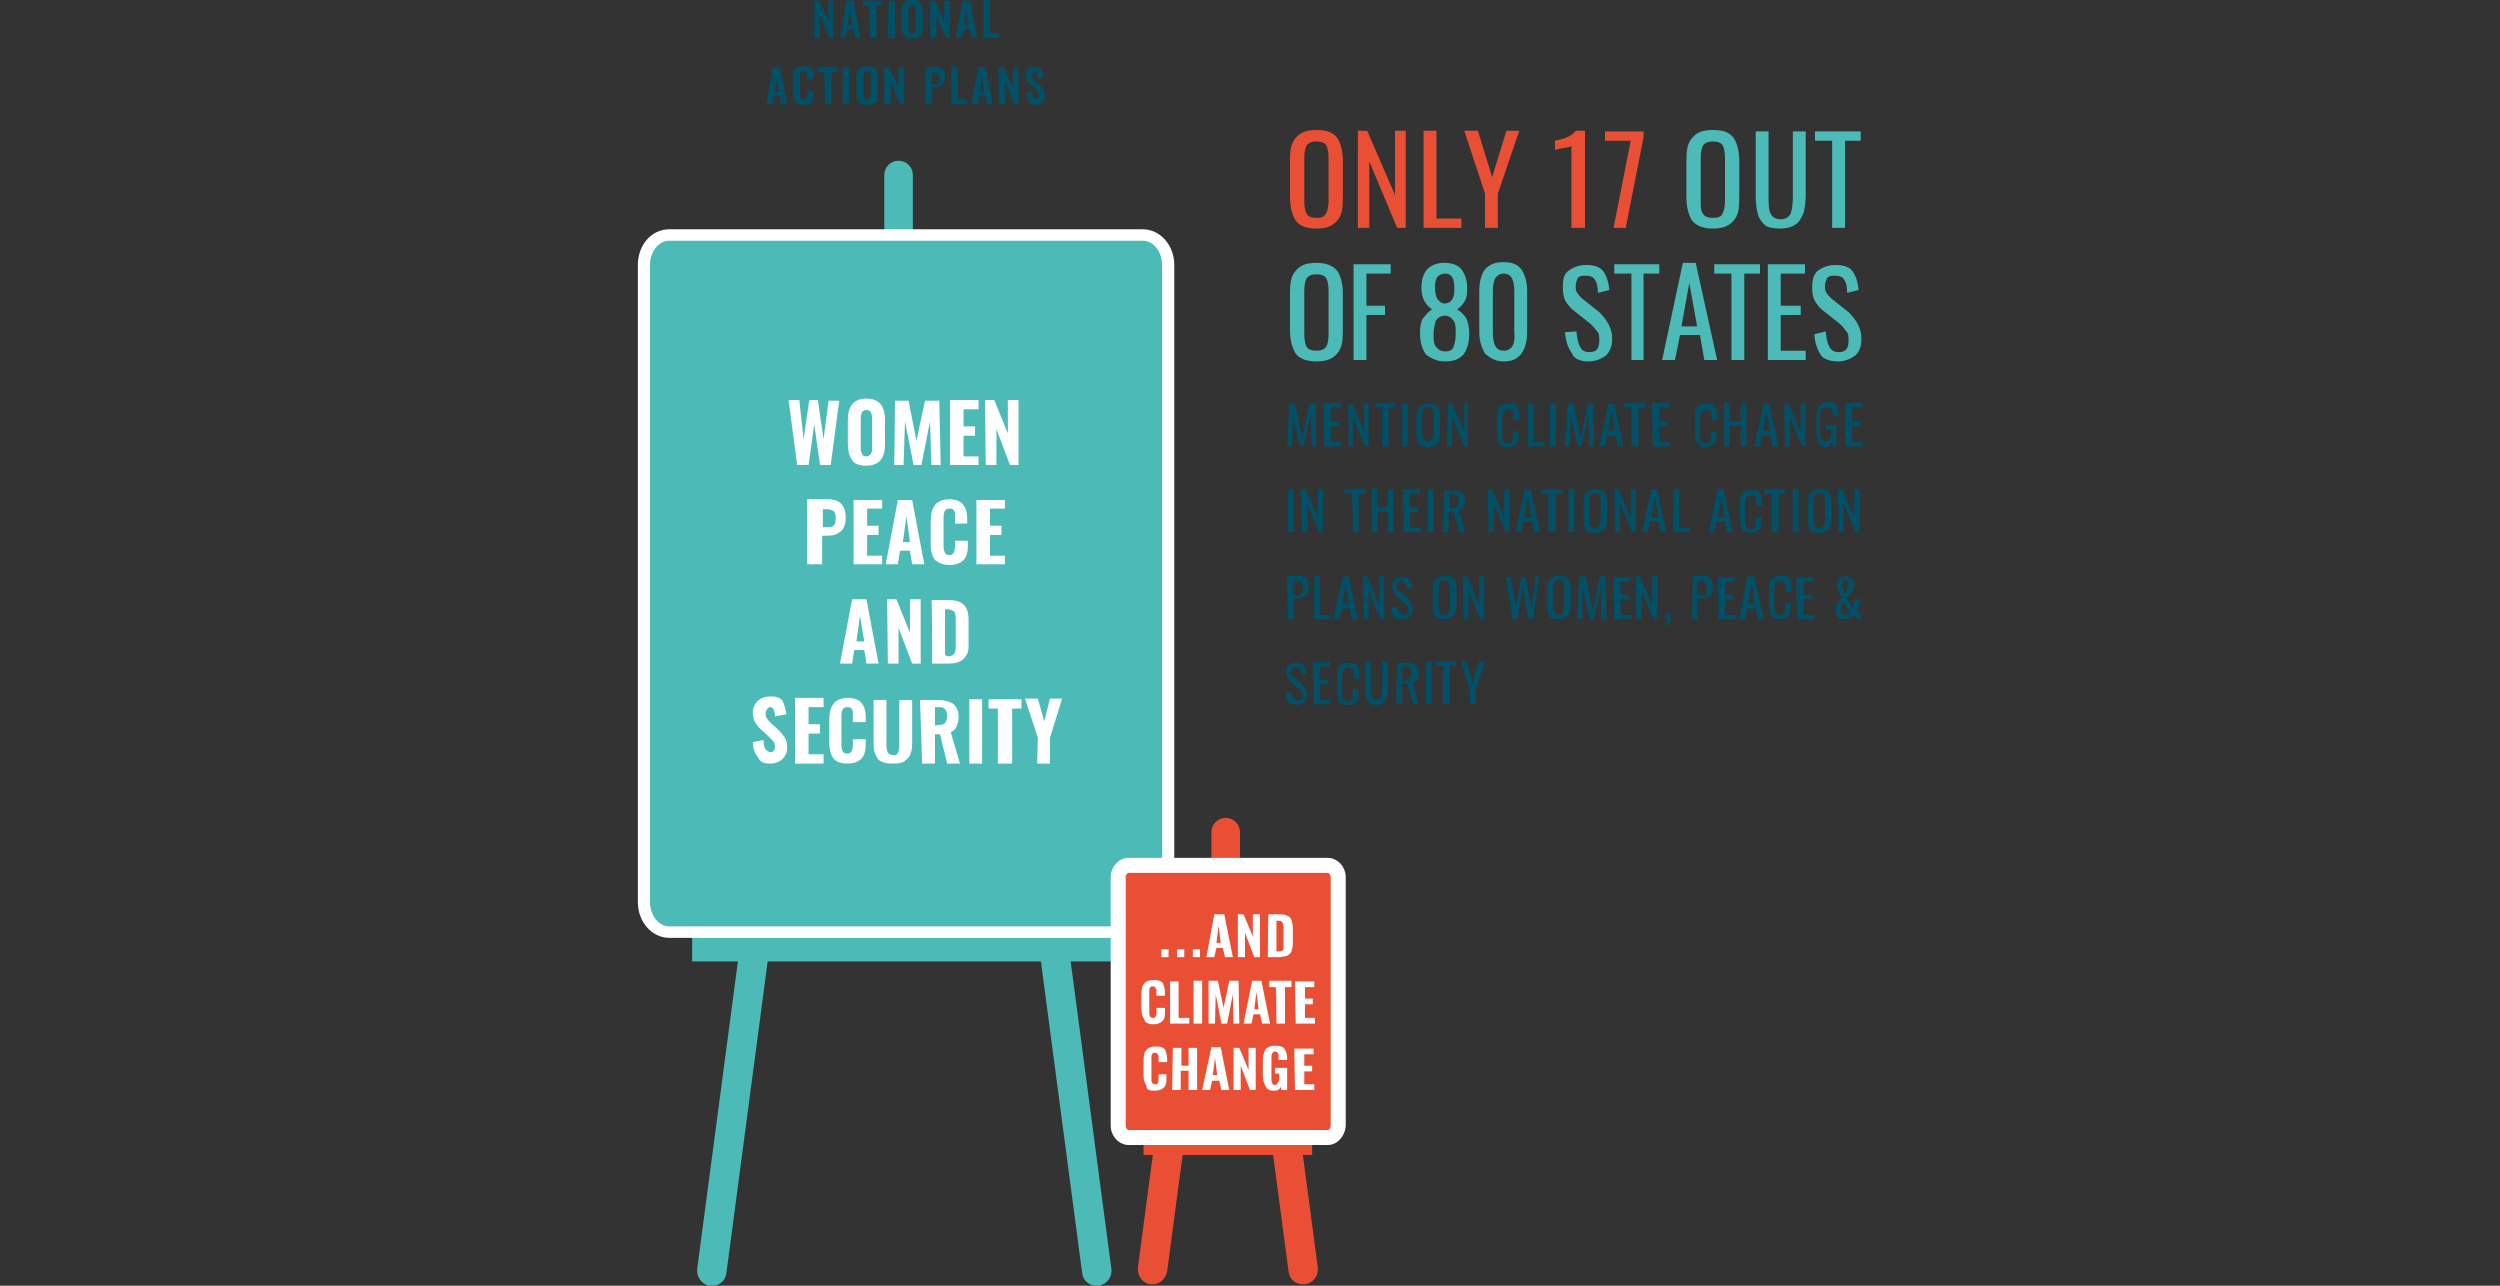 <?xml version="1.0" encoding="utf-8"?>
<!-- Generator: Adobe Illustrator 24.1.2, SVG Export Plug-In . SVG Version: 6.00 Build 0)  -->
<svg version="1.1" id="Layer_1" xmlns="http://www.w3.org/2000/svg" xmlns:xlink="http://www.w3.org/1999/xlink" x="0px" y="0px"
	 viewBox="0 0 350 180" style="enable-background:new 0 0 350 180;" xml:space="preserve">
<rect x="0" y="0" width="350" height="180" fill="#333333" stroke="none"/>
<style type="text/css">
	.st0{fill:#005168;}
	.st1{fill:#4CBBB8;}
	.st2{fill:#E94F35;}
	.st3{fill:#FFFFFF;}
	.st4{fill:none;}
</style>
<g>
	<path class="st0" d="M205.8,98.6h0.8v-2.1l1.3-3.9h-0.8l-0.9,3l-0.9-3h-0.8l1.3,3.9L205.8,98.6L205.8,98.6z M202.2,98.6h0.8v-5.4
		h0.9v-0.6h-2.9v0.6h1v5.4H202.2z M199.6,98.6h0.8v-6h-0.8V98.6z M196.3,95.3v-2h0.3c0.3,0,0.4,0,0.6,0.1c0.2,0.1,0.3,0.2,0.3,0.3
		c0.1,0.2,0.1,0.3,0.1,0.6c0,0.3-0.1,0.6-0.3,0.8c-0.2,0.2-0.4,0.2-0.8,0.2H196.3L196.3,95.3z M195.5,98.6h0.8v-2.9h0.7l0.8,2.9h0.8
		l-0.8-3c0.5-0.2,0.8-0.6,0.8-1.3c0-0.6-0.2-0.9-0.4-1.2c-0.3-0.3-0.8-0.3-1.3-0.3h-1.2C195.5,92.7,195.5,98.6,195.5,98.6z
		 M192.7,98.7c0.4,0,0.8-0.1,0.9-0.3c0.3-0.2,0.4-0.4,0.5-0.7s0.2-0.7,0.2-1.1v-4h-0.8v4c0,0.4-0.1,0.8-0.2,1
		c-0.1,0.3-0.3,0.3-0.6,0.3c-0.3,0-0.5-0.1-0.6-0.3c-0.1-0.3-0.2-0.6-0.2-1v-4h-0.8v4c0,0.4,0.1,0.8,0.2,1.1
		c0.1,0.3,0.3,0.5,0.5,0.7C191.9,98.6,192.3,98.7,192.7,98.7 M188.7,98.7c0.5,0,0.9-0.2,1.2-0.5c0.3-0.3,0.3-0.8,0.3-1.3v-0.4h-0.8
		v0.4c0,0.3,0,0.5,0,0.7c0,0.2-0.1,0.3-0.2,0.4c-0.1,0.1-0.3,0.2-0.5,0.2c-0.2,0-0.3,0-0.4-0.1s-0.2-0.2-0.3-0.3
		c-0.1-0.1-0.1-0.4-0.1-0.7v-2.4c0-0.3,0-0.5,0.1-0.7c0.1-0.2,0.1-0.3,0.3-0.4c0.1-0.1,0.3-0.2,0.5-0.2c0.3,0,0.4,0.1,0.5,0.2
		c0.1,0.1,0.2,0.2,0.2,0.3c0,0.1,0,0.3,0,0.6V95h0.8v-0.5c0-0.6-0.1-1-0.3-1.3c-0.3-0.3-0.6-0.4-1.2-0.4c-0.6,0-1,0.2-1.3,0.5
		c-0.3,0.3-0.3,0.8-0.3,1.5v2.1c0,0.6,0.1,1.1,0.3,1.4C187.7,98.5,188.1,98.7,188.7,98.7 M183.9,98.6h2.4V98h-1.5v-2.2h1.2v-0.6
		h-1.2v-1.9h1.4v-0.6h-2.4L183.9,98.6L183.9,98.6z M181.6,98.7c0.4,0,0.8-0.2,1-0.4c0.3-0.3,0.4-0.6,0.4-1c0-0.3-0.1-0.7-0.3-0.9
		c-0.2-0.3-0.3-0.5-0.6-0.8l-1-0.8c-0.2-0.1-0.3-0.3-0.3-0.3c-0.1-0.1-0.1-0.3-0.1-0.4c0-0.3,0.1-0.3,0.2-0.5
		c0.1-0.1,0.3-0.2,0.5-0.2c0.2,0,0.5,0.1,0.6,0.3c0.1,0.2,0.2,0.4,0.2,0.8l0.7-0.2c-0.1-0.5-0.2-0.9-0.4-1.2
		c-0.3-0.3-0.6-0.3-1.1-0.3c-0.4,0-0.8,0.1-1,0.3c-0.3,0.3-0.3,0.6-0.3,1c0,0.3,0.1,0.5,0.2,0.8c0.1,0.2,0.3,0.4,0.4,0.6l1,0.8
		c0.3,0.2,0.4,0.3,0.5,0.5c0.1,0.2,0.2,0.3,0.2,0.6s-0.1,0.4-0.2,0.5c-0.1,0.1-0.3,0.2-0.5,0.2s-0.5-0.1-0.6-0.3
		c-0.2-0.3-0.2-0.5-0.3-0.9l-0.8,0.2c0,0.5,0.2,0.9,0.4,1.3C180.8,98.5,181.1,98.7,181.6,98.7"/>
	<path class="st0" d="M258.2,86.1c-0.2,0-0.3-0.1-0.4-0.2c-0.1-0.2-0.1-0.3-0.1-0.5c0-0.2,0-0.4,0.1-0.6c0.1-0.2,0.2-0.4,0.3-0.5
		l0.9,1.4C258.8,85.9,258.5,86.1,258.2,86.1 M258.3,83.2c-0.1-0.3-0.2-0.5-0.3-0.7s-0.1-0.4-0.1-0.6s0-0.3,0.1-0.5
		c0.1-0.2,0.2-0.2,0.3-0.2c0.1,0,0.3,0,0.3,0.1c0,0.1,0.2,0.2,0.2,0.3c0,0.3-0.1,0.5-0.2,0.8C258.6,82.8,258.4,83,258.3,83.2
		 M258.2,86.7c0.3,0,0.5-0.1,0.8-0.2c0.3-0.1,0.4-0.3,0.5-0.4c0.2,0.2,0.3,0.3,0.3,0.3c0.1,0.1,0.2,0.1,0.3,0.2
		c0.1,0.1,0.3,0.1,0.3,0.1h0.1v-0.8c-0.1,0-0.3,0-0.3-0.1c0-0.1-0.2-0.2-0.3-0.3c0.2-0.3,0.3-0.5,0.4-0.8c0.1-0.3,0.2-0.6,0.2-0.8
		h-0.8c-0.1,0.5-0.2,0.9-0.3,1.2l-0.9-1.4c0.3-0.3,0.6-0.6,0.8-0.9c0.2-0.3,0.3-0.7,0.3-1s-0.1-0.6-0.3-0.8
		c-0.3-0.2-0.5-0.3-0.9-0.3c-0.4,0-0.7,0.1-0.9,0.3s-0.3,0.6-0.3,0.9s0,0.4,0.2,0.7c0.1,0.2,0.2,0.4,0.3,0.8l0.2,0.3
		c-0.3,0.3-0.5,0.5-0.6,0.8c-0.2,0.3-0.3,0.6-0.3,0.9c0,0.4,0.1,0.7,0.3,0.9C257.4,86.6,257.7,86.7,258.2,86.7 M251.6,86.7h2.4v-0.6
		h-1.5v-2.2h1.2v-0.6h-1.2v-1.9h1.4v-0.6h-2.4L251.6,86.7L251.6,86.7z M249.2,86.7c0.5,0,0.9-0.2,1.2-0.5c0.3-0.3,0.3-0.8,0.3-1.3
		v-0.5h-0.8v0.4c0,0.3,0,0.5,0,0.7c0,0.2-0.1,0.3-0.2,0.4s-0.3,0.2-0.5,0.2c-0.2,0-0.3,0-0.4-0.1c-0.1-0.1-0.2-0.2-0.3-0.3
		c-0.1-0.2-0.1-0.4-0.1-0.7v-2.4c0-0.3,0-0.5,0.1-0.7c0-0.2,0.1-0.3,0.3-0.4c0.1-0.1,0.3-0.2,0.5-0.2c0.3,0,0.4,0.1,0.5,0.2
		c0.1,0.1,0.2,0.2,0.2,0.3c0,0.1,0,0.3,0,0.6v0.4h0.8v-0.5c0-0.6-0.1-1-0.3-1.3c-0.2-0.3-0.6-0.4-1.2-0.4c-0.6,0-1,0.2-1.3,0.5
		c-0.3,0.3-0.3,0.8-0.3,1.5v2.1c0,0.6,0.1,1.1,0.3,1.4C248.1,86.5,248.5,86.7,249.2,86.7 M244.7,84.5l0.5-2.8l0.5,2.8H244.7z
		 M243.5,86.7h0.8l0.3-1.5h1.2l0.3,1.5h0.8l-1.3-6h-1L243.5,86.7z M240.6,86.7h2.4v-0.6h-1.5v-2.2h1.2v-0.6h-1.2v-1.9h1.4v-0.6h-2.4
		L240.6,86.7L240.6,86.7z M237.6,83.2v-1.9h0.4c0.3,0,0.5,0,0.6,0.1c0.2,0.1,0.3,0.2,0.3,0.3c0,0.1,0.1,0.3,0.1,0.7
		c0,0.3,0,0.4-0.1,0.6c-0.1,0.2-0.2,0.3-0.3,0.3c-0.2,0.1-0.3,0.1-0.6,0.1C238.1,83.2,237.6,83.2,237.6,83.2z M236.9,86.7h0.8v-2.9
		h0.7c0.5,0,0.8-0.2,1.1-0.4c0.3-0.3,0.3-0.7,0.3-1.1c0-0.5-0.1-0.9-0.3-1.3c-0.3-0.3-0.6-0.4-1.1-0.4H237L236.9,86.7L236.9,86.7z
		 M233.2,87.6c0.3-0.1,0.4-0.2,0.5-0.3c0.1-0.2,0.2-0.3,0.2-0.6v-0.8h-0.8v0.8h0.4c0,0.2,0,0.3-0.1,0.4c-0.1,0.1-0.2,0.2-0.3,0.3
		L233.2,87.6z M229.1,86.7h0.7v-4.1l1.7,4.1h0.5v-6h-0.7v4l-1.7-4H229L229.1,86.7L229.1,86.7z M226,86.7h2.4v-0.6h-1.5v-2.2h1.2
		v-0.6h-1.2v-1.9h1.4v-0.6h-2.4L226,86.7L226,86.7z M220.8,86.7h0.7l0.1-4.4l1,4.4h0.5l1-4.4l0.1,4.4h0.7l-0.1-6h-0.8l-1,4.9l-1-4.9
		h-0.9L220.8,86.7z M218.2,86.1c-0.3,0-0.5-0.1-0.6-0.3s-0.2-0.4-0.2-0.8v-2.7c0-0.3,0.1-0.6,0.2-0.8c0.1-0.2,0.3-0.3,0.6-0.3
		c0.3,0,0.5,0.1,0.6,0.3c0.1,0.2,0.2,0.4,0.2,0.8v2.7c0,0.3-0.1,0.7-0.2,0.8C218.7,86,218.5,86.1,218.2,86.1 M218.2,86.7
		c0.6,0,1-0.2,1.3-0.5c0.3-0.3,0.4-0.8,0.4-1.4v-2.4c0-0.6-0.2-1.1-0.3-1.3c-0.1-0.2-0.7-0.5-1.3-0.5s-1,0.2-1.3,0.5
		c-0.3,0.3-0.4,0.8-0.4,1.4v2.4c0,0.6,0.2,1.1,0.3,1.4S217.6,86.7,218.2,86.7 M211.8,86.7h0.6l0.8-4.5l0.8,4.5h0.6l0.9-6H215
		l-0.6,4.4l-0.8-4.3H213l-0.8,4.3l-0.7-4.3h-0.7L211.8,86.7z M204.9,86.7h0.7v-4.1l1.7,4.1h0.5v-6h-0.7v4l-1.7-4h-0.6L204.9,86.7
		L204.9,86.7z M202.2,86.1c-0.3,0-0.5-0.1-0.6-0.3s-0.2-0.4-0.2-0.8v-2.7c0-0.3,0.1-0.6,0.2-0.8c0.1-0.2,0.3-0.3,0.6-0.3
		c0.3,0,0.5,0.1,0.6,0.3c0.1,0.2,0.2,0.4,0.2,0.8v2.7c0,0.3-0.1,0.7-0.2,0.8C202.9,86,202.5,86.1,202.2,86.1 M202.2,86.7
		c0.6,0,1-0.2,1.3-0.5c0.3-0.3,0.4-0.8,0.4-1.4v-2.4c0-0.6-0.2-1.1-0.3-1.3c-0.1-0.2-0.7-0.5-1.3-0.5s-1,0.2-1.3,0.5
		s-0.4,0.8-0.4,1.4v2.4c0,0.6,0.2,1.1,0.3,1.4C201.3,86.6,201.7,86.7,202.2,86.7 M196.4,86.7c0.4,0,0.8-0.2,1-0.4
		c0.2-0.2,0.4-0.6,0.4-1c0-0.3-0.1-0.7-0.3-0.9c-0.2-0.3-0.3-0.5-0.6-0.8l-1-0.8c-0.2-0.1-0.3-0.3-0.3-0.3s-0.1-0.3-0.1-0.4
		c0-0.3,0.1-0.3,0.2-0.5c0.1-0.1,0.3-0.2,0.5-0.2c0.2,0,0.5,0.1,0.6,0.3s0.2,0.4,0.2,0.8l0.7-0.2c-0.1-0.5-0.2-0.9-0.4-1.2
		c-0.3-0.3-0.6-0.3-1.1-0.3c-0.4,0-0.8,0.1-1,0.3c-0.2,0.2-0.3,0.6-0.3,1c0,0.3,0.1,0.5,0.2,0.8c0.1,0.2,0.3,0.4,0.4,0.6l1,0.8
		c0.3,0.2,0.4,0.3,0.5,0.5c0.1,0.2,0.2,0.3,0.2,0.6c0,0.3-0.1,0.4-0.2,0.5s-0.3,0.2-0.5,0.2s-0.5-0.1-0.6-0.3
		c-0.2-0.3-0.2-0.5-0.3-0.9l-0.8,0.2c0,0.5,0.2,0.9,0.4,1.3C195.6,86.6,195.9,86.7,196.4,86.7 M190.9,86.7h0.7v-4.1l1.7,4.1h0.5v-6
		h-0.7v4l-1.7-4h-0.6L190.9,86.7L190.9,86.7z M187.9,84.5l0.5-2.8l0.5,2.8H187.9z M186.7,86.7h0.8l0.3-1.5h1.2l0.3,1.5h0.8l-1.3-6
		H188L186.7,86.7z M183.9,86.7h2.4v-0.6h-1.5v-5.4h-0.8V86.7z M181,83.2v-1.9h0.4c0.3,0,0.5,0,0.6,0.1c0.2,0.1,0.3,0.2,0.3,0.3
		c0.1,0.2,0.1,0.3,0.1,0.7c0,0.3,0,0.4-0.1,0.6c-0.1,0.2-0.2,0.3-0.3,0.3c-0.2,0.1-0.3,0.1-0.6,0.1C181.4,83.2,181,83.2,181,83.2z
		 M180.3,86.7h0.8v-2.9h0.7c0.5,0,0.8-0.2,1.1-0.4c0.3-0.3,0.3-0.7,0.3-1.1c0-0.5-0.1-0.9-0.3-1.3c-0.3-0.3-0.6-0.4-1.1-0.4h-1.6
		L180.3,86.7L180.3,86.7z"/>
	<path class="st0" d="M257.4,74.5h0.7v-4.1l1.7,4.1h0.5v-6h-0.7v4l-1.7-4h-0.6L257.4,74.5L257.4,74.5z M254.7,73.9
		c-0.3,0-0.5-0.1-0.6-0.3c-0.1-0.2-0.2-0.4-0.2-0.8v-2.7c0-0.3,0.1-0.6,0.2-0.8c0.1-0.2,0.3-0.3,0.6-0.3c0.3,0,0.5,0.1,0.6,0.3
		s0.2,0.4,0.2,0.8v2.7c0,0.3-0.1,0.7-0.2,0.8S255.1,73.9,254.7,73.9 M254.7,74.6c0.6,0,1-0.2,1.3-0.5s0.4-0.8,0.4-1.4v-2.4
		c0-0.6-0.2-1.1-0.3-1.3c-0.2-0.3-0.7-0.5-1.3-0.5s-1,0.2-1.3,0.5c-0.3,0.3-0.4,0.8-0.4,1.4v2.4c0,0.6,0.2,1.1,0.3,1.4
		C253.7,74.5,254.2,74.6,254.7,74.6 M251,74.5h0.8v-6H251V74.5z M248.2,74.5h0.8v-5.4h0.9v-0.6h-2.9v0.6h1v5.4H248.2z M245.1,74.6
		c0.5,0,0.9-0.2,1.2-0.5c0.3-0.3,0.3-0.8,0.3-1.3v-0.4h-0.8v0.4c0,0.3,0,0.5,0,0.7c0,0.2-0.1,0.3-0.2,0.4c-0.1,0.1-0.3,0.2-0.5,0.2
		c-0.2,0-0.3,0-0.4-0.1c-0.1-0.1-0.2-0.2-0.3-0.3c-0.1-0.2-0.1-0.4-0.1-0.7v-2.4c0-0.3,0-0.5,0.1-0.7c0-0.2,0.1-0.3,0.3-0.4
		c0.1-0.1,0.3-0.2,0.5-0.2c0.3,0,0.4,0.1,0.5,0.2c0.1,0.1,0.2,0.2,0.2,0.3c0,0.2,0,0.3,0,0.6v0.4h0.8v-0.5c0-0.6-0.1-1-0.3-1.3
		c-0.3-0.3-0.6-0.4-1.2-0.4c-0.6,0-1,0.2-1.3,0.5c-0.3,0.3-0.3,0.8-0.3,1.5v2.1c0,0.6,0.1,1.1,0.3,1.4
		C244,74.5,244.5,74.6,245.1,74.6 M240.5,72.4l0.5-2.8l0.5,2.8H240.5z M239.2,74.5h0.8l0.3-1.5h1.2l0.3,1.5h0.8l-1.3-6h-0.8
		L239.2,74.5z M234.2,74.5h2.4v-0.6h-1.5v-5.4h-0.8V74.5z M231.2,72.4l0.5-2.8l0.5,2.8H231.2z M229.9,74.5h0.8l0.3-1.5h1.2l0.3,1.5
		h0.8l-1.3-6h-0.8L229.9,74.5z M226.1,74.5h0.7v-4.1l1.7,4.1h0.5v-6h-0.7v4l-1.7-4H226L226.1,74.5L226.1,74.5z M223.3,73.9
		c-0.3,0-0.5-0.1-0.6-0.3c-0.1-0.2-0.2-0.4-0.2-0.8v-2.7c0-0.3,0.1-0.6,0.2-0.8c0.1-0.2,0.3-0.3,0.6-0.3c0.3,0,0.5,0.1,0.6,0.3
		c0.1,0.2,0.2,0.4,0.2,0.8v2.7c0,0.3-0.1,0.7-0.2,0.8C223.8,73.9,223.6,73.9,223.3,73.9 M223.3,74.6c0.6,0,1-0.2,1.3-0.5
		c0.3-0.3,0.4-0.8,0.4-1.4v-2.4c0-0.6-0.2-1.1-0.3-1.3c-0.2-0.3-0.7-0.5-1.3-0.5s-1,0.2-1.3,0.5c-0.3,0.3-0.4,0.8-0.4,1.4v2.4
		c0,0.6,0.2,1.1,0.3,1.4C222.3,74.5,222.7,74.6,223.3,74.6 M219.6,74.5h0.8v-6h-0.8V74.5z M217,74.5h0.8v-5.4h0.9v-0.6h-2.9v0.6h1
		v5.4H217z M213.4,72.4l0.5-2.8l0.5,2.8H213.4z M212.2,74.5h0.8l0.3-1.5h1.2l0.3,1.5h0.8l-1.3-6h-0.8L212.2,74.5z M208.4,74.5h0.7
		v-4.1l1.7,4.1h0.5v-6h-0.7v4l-1.7-4h-0.6L208.4,74.5L208.4,74.5z M202.9,71.1v-1.9h0.3c0.3,0,0.4,0,0.6,0.1
		c0.2,0.1,0.3,0.2,0.3,0.3c0.1,0.2,0.1,0.3,0.1,0.6c0,0.3-0.1,0.6-0.3,0.8c-0.2,0.2-0.4,0.2-0.8,0.2L202.9,71.1L202.9,71.1z
		 M202,74.5h0.8v-2.9h0.7l0.8,2.9h0.8l-0.8-3c0.5-0.2,0.8-0.6,0.8-1.3c0-0.6-0.2-0.9-0.4-1.2c-0.3-0.3-0.8-0.3-1.3-0.3h-1.2
		L202,74.5L202,74.5z M199.9,74.5h0.8v-6h-0.8V74.5z M196.5,74.5h2.4v-0.6h-1.5v-2.2h1.2V71h-1.2v-1.9h1.4v-0.6h-2.4L196.5,74.5
		L196.5,74.5z M192,74.5h0.8v-2.9h1.5v2.9h0.8v-6h-0.8V71h-1.5v-2.6H192V74.5z M189.4,74.5h0.8v-5.4h0.9v-0.6h-2.9v0.6h1
		C189.4,69.2,189.4,74.5,189.4,74.5z M182.3,74.5h0.7v-4.1l1.7,4.1h0.5v-6h-0.7v4l-1.7-4h-0.6L182.3,74.5L182.3,74.5z M180.3,74.5
		h0.8v-6h-0.8V74.5z"/>
	<path class="st0" d="M258.4,62.5h2.4v-0.6h-1.5v-2.2h1.2V59h-1.2V57h1.4v-0.6h-2.4L258.4,62.5L258.4,62.5z M255.5,62.6
		c0.5,0,0.8-0.3,1-0.8l0.1,0.7h0.5v-3h-1.5v0.6h0.8v0.4c0,0.5-0.1,0.8-0.2,1c-0.1,0.2-0.3,0.3-0.6,0.3c-0.3,0-0.5-0.1-0.6-0.3
		c-0.1-0.2-0.2-0.5-0.2-1v-2.2c0-0.3,0-0.5,0.1-0.7c0-0.2,0.1-0.3,0.3-0.4c0.1-0.1,0.3-0.2,0.5-0.2c0.2,0,0.3,0,0.5,0.1
		c0.1,0.1,0.2,0.2,0.3,0.3c0,0.2,0.1,0.3,0.1,0.7v0.2h0.8V58c0-0.6-0.1-1-0.3-1.3c-0.3-0.3-0.6-0.4-1.2-0.4c-0.4,0-0.8,0.1-0.9,0.3
		c-0.3,0.2-0.4,0.4-0.5,0.7c-0.1,0.3-0.2,0.7-0.2,1.1v2c0,0.7,0.1,1.2,0.3,1.5C254.7,62.4,255,62.6,255.5,62.6 M249.9,62.5h0.7v-4.1
		l1.7,4.1h0.5v-6h-0.7v4l-1.7-4h-0.6L249.9,62.5L249.9,62.5z M246.8,60.3l0.5-2.8l0.5,2.8H246.8z M245.6,62.5h0.8l0.3-1.5h1.2
		l0.3,1.5h0.8l-1.3-6h-0.8L245.6,62.5z M241.4,62.5h0.8v-2.9h1.5v2.9h0.8v-6h-0.8V59h-1.5v-2.6h-0.8V62.5z M238.8,62.6
		c0.5,0,0.9-0.2,1.2-0.5c0.3-0.3,0.3-0.8,0.3-1.3v-0.4h-0.8v0.4c0,0.3,0,0.5,0,0.7s-0.1,0.3-0.2,0.4c-0.1,0.1-0.3,0.2-0.5,0.2
		s-0.3,0-0.4-0.1c-0.1-0.1-0.2-0.2-0.3-0.3c-0.1-0.2-0.1-0.4-0.1-0.7v-2.4c0-0.3,0-0.5,0.1-0.7c0-0.2,0.1-0.3,0.3-0.4
		c0.1-0.1,0.3-0.2,0.5-0.2c0.3,0,0.3,0.1,0.5,0.2c0.1,0.1,0.2,0.2,0.2,0.3c0,0.2,0,0.3,0,0.6v0.4h0.8v-0.6c0-0.6-0.1-1-0.3-1.3
		s-0.6-0.4-1.2-0.4c-0.6,0-1,0.2-1.3,0.5c-0.3,0.3-0.3,0.8-0.3,1.5v2.1c0,0.6,0.1,1.1,0.3,1.4C237.8,62.4,238.2,62.6,238.8,62.6
		 M231.4,62.5h2.4v-0.6h-1.5v-2.2h1.2V59h-1.2V57h1.4v-0.6h-2.4L231.4,62.5L231.4,62.5z M228.6,62.5h0.8V57h0.9v-0.6h-2.9V57h1v5.4
		H228.6z M225.1,60.3l0.5-2.8l0.5,2.8H225.1z M223.9,62.5h0.8l0.3-1.5h1.2l0.3,1.5h0.8l-1.3-6h-0.8L223.9,62.5z M219.1,62.5h0.7
		l0.1-4.4l1,4.4h0.5l1-4.4l0.1,4.4h0.7l-0.1-6h-0.8l-1,4.9l-1-4.9h-0.8L219.1,62.5z M217,62.5h0.8v-6H217V62.5z M213.8,62.5h2.4
		v-0.6h-1.5v-5.4h-0.8V62.5z M211.1,62.6c0.5,0,0.9-0.2,1.2-0.5c0.3-0.3,0.3-0.8,0.3-1.3v-0.4h-0.8v0.4c0,0.3,0,0.5,0,0.7
		s-0.1,0.3-0.2,0.4c-0.1,0.1-0.3,0.2-0.5,0.2c-0.2,0-0.3,0-0.4-0.1c-0.1-0.1-0.2-0.2-0.3-0.3c-0.1-0.2-0.1-0.4-0.1-0.7v-2.4
		c0-0.3,0-0.5,0.1-0.7c0-0.2,0.1-0.3,0.3-0.4c0.1-0.1,0.3-0.2,0.5-0.2c0.3,0,0.3,0.1,0.5,0.2c0.1,0.1,0.2,0.2,0.2,0.3
		c0,0.2,0,0.3,0,0.6v0.4h0.8v-0.6c0-0.6-0.1-1-0.3-1.3c-0.3-0.3-0.6-0.4-1.2-0.4c-0.6,0-1,0.2-1.3,0.5c-0.3,0.3-0.3,0.8-0.3,1.5v2.1
		c0,0.6,0.1,1.1,0.3,1.4C210,62.4,210.5,62.6,211.1,62.6 M202.6,62.5h0.7v-4.1l1.7,4.1h0.5v-6H205v4l-1.7-4h-0.6L202.6,62.5
		L202.6,62.5z M199.9,61.8c-0.3,0-0.5-0.1-0.6-0.3c-0.1-0.2-0.2-0.4-0.2-0.8v-2.7c0-0.3,0.1-0.6,0.2-0.8c0.1-0.2,0.3-0.3,0.6-0.3
		c0.3,0,0.5,0.1,0.6,0.3c0.1,0.2,0.2,0.4,0.2,0.8v2.7c0,0.3-0.1,0.7-0.2,0.8C200.5,61.7,200.3,61.8,199.9,61.8 M199.9,62.6
		c0.6,0,1-0.2,1.3-0.5c0.3-0.3,0.4-0.8,0.4-1.4v-2.4c0-0.6-0.2-1.1-0.3-1.3c-0.2-0.3-0.7-0.5-1.3-0.5c-0.6,0-1,0.2-1.3,0.5
		c-0.3,0.3-0.4,0.8-0.4,1.4v2.4c0,0.6,0.2,1.1,0.3,1.4C198.9,62.4,199.4,62.6,199.9,62.6 M196.3,62.5h0.8v-6h-0.8V62.5z M193.6,62.5
		h0.8V57h0.9v-0.6h-2.8V57h1V62.5z M188.7,62.5h0.7v-4.1l1.7,4.1h0.5v-6H191v4l-1.7-4h-0.5V62.5z M185.4,62.5h2.4v-0.6h-1.5v-2.2
		h1.2V59h-1.2V57h1.4v-0.6h-2.4L185.4,62.5L185.4,62.5z M180.2,62.5h0.7l0.1-4.4l1,4.4h0.5l1-4.4l0.1,4.4h0.7l-0.1-6h-0.9l-1,4.9
		l-1-4.9h-0.8L180.2,62.5z"/>
	<path class="st1" d="M257.3,50.6c0.9,0,1.7-0.3,2.4-0.8c0.6-0.5,0.9-1.3,0.9-2.4c0-0.8-0.2-1.4-0.5-2s-0.8-1.2-1.3-1.7l-2.4-1.9
		c-0.3-0.3-0.5-0.5-0.7-0.8c-0.2-0.3-0.2-0.6-0.2-1c0-0.5,0.2-0.8,0.3-1.1c0.3-0.3,0.6-0.3,1.1-0.3c0.7,0,1.1,0.2,1.3,0.6
		c0.3,0.4,0.4,1,0.4,1.8l1.6-0.4c-0.1-1.2-0.4-2-0.9-2.7c-0.5-0.6-1.3-0.8-2.4-0.8c-0.9,0-1.7,0.3-2.4,0.8c-0.6,0.5-0.8,1.3-0.8,2.4
		c0,0.7,0.1,1.2,0.3,1.7c0.3,0.5,0.5,0.8,1,1.3l2.4,1.9c0.5,0.4,0.8,0.8,1.1,1.2c0.3,0.3,0.3,0.8,0.3,1.3s-0.1,0.9-0.3,1.2
		c-0.3,0.3-0.6,0.4-1.1,0.4c-0.7,0-1.1-0.3-1.3-0.8c-0.3-0.5-0.4-1.2-0.5-2.1l-1.6,0.4c0.1,1.2,0.4,2.2,1,3
		C255.2,50.2,256.2,50.6,257.3,50.6 M247.5,50.4h5.3v-1.3h-3.5v-5h2.8v-1.3h-2.8v-4.5h3.4v-1.3h-5.2V50.4L247.5,50.4z M242.4,50.4
		h1.8V38.3h2.2V37h-6.4v1.3h2.4V50.4z M235.4,45.7l1.1-6.1l1.1,6.1H235.4z M232.7,50.4h1.8l0.7-3.5h2.8l0.6,3.5h1.8l-3-13.6h-1.8
		L232.7,50.4z M228.3,50.4h1.8V38.3h2.2V37H226v1.3h2.4V50.4z M222.4,50.6c0.9,0,1.7-0.3,2.4-0.8c0.6-0.6,0.9-1.3,0.9-2.4
		c0-0.8-0.2-1.4-0.5-2c-0.3-0.6-0.8-1.2-1.3-1.7l-2.4-1.9c-0.3-0.3-0.5-0.5-0.7-0.8c-0.2-0.3-0.2-0.6-0.2-1c0-0.5,0.2-0.8,0.3-1.1
		c0.3-0.3,0.6-0.3,1.1-0.3c0.7,0,1.1,0.2,1.3,0.6c0.3,0.4,0.4,1,0.4,1.8l1.6-0.4c-0.1-1.2-0.4-2-0.9-2.7c-0.5-0.6-1.3-0.8-2.4-0.8
		c-0.9,0-1.7,0.3-2.4,0.8s-0.8,1.3-0.8,2.4c0,0.7,0.1,1.2,0.3,1.7c0.2,0.4,0.5,0.8,1,1.3l2.4,1.9c0.5,0.4,0.8,0.8,1.1,1.2
		c0.3,0.3,0.3,0.8,0.3,1.3s-0.1,0.9-0.3,1.2c-0.3,0.3-0.6,0.4-1.1,0.4c-0.7,0-1.1-0.3-1.3-0.8c-0.3-0.5-0.4-1.2-0.5-2.1l-1.6,0.1
		c0.1,1.2,0.4,2.2,1,3C220.3,50.2,221.2,50.6,222.4,50.6 M210.5,49.1c-1,0-1.5-0.8-1.5-2.5v-5.8c0-0.8,0.1-1.3,0.3-1.8
		c0.3-0.4,0.6-0.7,1.2-0.7s1,0.3,1.2,0.7c0.2,0.4,0.3,1,0.3,1.8v5.8C212.2,48.2,211.6,49.1,210.5,49.1 M210.5,50.6
		c1.1,0,1.9-0.3,2.5-1.1c0.5-0.7,0.8-1.7,0.8-3v-5.8c0-1.2-0.3-2.2-0.8-3c-0.6-0.7-1.3-1-2.5-1s-1.9,0.3-2.6,1
		c-0.5,0.7-0.8,1.7-0.8,3v5.8c0,1.2,0.3,2.1,0.8,3C208.7,50.2,209.5,50.6,210.5,50.6 M202.3,49.2c-0.6,0-1-0.3-1.3-0.7
		c-0.3-0.4-0.3-1-0.3-1.8c0-0.7,0.2-1.3,0.3-1.8c0.3-0.4,0.7-0.7,1.3-0.7s0.9,0.3,1.2,0.7c0.3,0.4,0.3,1,0.3,1.8s-0.1,1.3-0.3,1.8
		C203.4,49,203,49.2,202.3,49.2 M202.3,42.5c-0.5,0-0.8-0.3-1.1-0.7c-0.2-0.4-0.3-0.9-0.3-1.6c0-0.6,0.1-1.1,0.3-1.4
		c0.3-0.3,0.6-0.5,1.1-0.5s0.8,0.2,1,0.5c0.2,0.3,0.3,0.8,0.3,1.4C203.7,41.6,203.3,42.4,202.3,42.5 M202.3,50.6c1.2,0,2-0.3,2.6-1
		c0.5-0.7,0.8-1.6,0.8-3c0-0.8-0.2-1.5-0.4-2c-0.3-0.5-0.7-0.9-1.3-1.3c0.5-0.3,0.8-0.7,1.1-1.2c0.3-0.5,0.3-1.1,0.3-1.8
		c0-1.1-0.3-1.9-0.8-2.6c-0.5-0.6-1.3-0.9-2.4-0.9c-1,0-1.8,0.3-2.4,0.9c-0.5,0.6-0.8,1.4-0.8,2.6c0,1.3,0.5,2.4,1.5,3
		c-0.5,0.3-0.9,0.8-1.3,1.3c-0.3,0.5-0.4,1.2-0.4,2c0,1.3,0.3,2.2,0.8,3C200.4,50.2,201.2,50.6,202.3,50.6 M189.5,50.4h1.8v-6.3h2.6
		v-1.3h-2.6v-4.5h3.4v-1.3h-5.2V50.4z M184.3,49.1c-0.7,0-1.2-0.2-1.4-0.6c-0.2-0.4-0.3-1-0.3-1.8v-5.9c0-0.8,0.1-1.4,0.3-1.8
		c0.3-0.4,0.7-0.6,1.4-0.6s1.2,0.2,1.4,0.6c0.2,0.4,0.3,1,0.3,1.8v5.9c0,0.8-0.1,1.4-0.3,1.8C185.4,48.9,185,49.1,184.3,49.1
		 M184.3,50.6c1.3,0,2.2-0.3,2.9-1.1s0.8-1.8,0.8-3.3v-5.1c0-1.3-0.3-2.5-0.8-3.2c-0.6-0.7-1.5-1.1-2.9-1.1s-2.2,0.3-2.9,1.1
		s-0.8,1.8-0.8,3.2v5.1c0,1.4,0.3,2.5,0.8,3.3C181.9,50.2,182.9,50.6,184.3,50.6"/>
	<path class="st1" d="M256.5,31.9h1.8V19.7h2.2v-1.3h-6.4v1.3h2.4V31.9z M249.2,32c0.9,0,1.7-0.2,2.2-0.6c0.5-0.3,0.8-0.9,1.1-1.6
		c0.2-0.7,0.3-1.5,0.3-2.6v-8.8H251v9.1c0,1-0.1,1.8-0.3,2.4c-0.3,0.5-0.7,0.8-1.4,0.8s-1.2-0.3-1.4-0.8c-0.3-0.5-0.3-1.3-0.3-2.4
		v-9.1h-1.8v9c0,1,0.1,1.8,0.3,2.6c0.2,0.7,0.6,1.2,1.1,1.6C247.4,31.8,248.2,32,249.2,32 M239.8,30.5c-0.7,0-1.2-0.2-1.4-0.6
		c-0.3-0.4-0.3-1-0.3-1.8v-5.9c0-0.8,0.1-1.4,0.3-1.8c0.3-0.4,0.7-0.6,1.4-0.6c0.7,0,1.2,0.2,1.4,0.6c0.2,0.4,0.3,1,0.3,1.8V28
		c0,0.8-0.1,1.4-0.3,1.8C241,30.4,240.5,30.5,239.8,30.5 M239.8,32c1.3,0,2.2-0.3,2.9-1.1s0.8-1.8,0.8-3.3v-5.1
		c0-1.3-0.3-2.5-0.8-3.2c-0.6-0.8-1.5-1.1-2.9-1.1s-2.2,0.3-2.9,1.1s-0.8,1.8-0.8,3.2v5.1c0,1.4,0.3,2.5,0.8,3.3
		C237.5,31.6,238.4,32,239.8,32"/>
	<path class="st2" d="M225.9,31.9h1.7l2.5-12.7v-0.8h-5.4v1.3h3.6L225.9,31.9z M220.1,31.9h1.8V18.3h-1.3c-0.5,0.7-1.4,1.1-2.9,1.4
		v1.3c0.3-0.1,0.7-0.2,1.3-0.3c0.7-0.1,1-0.2,1-0.3V31.9L220.1,31.9z M207.9,31.9h1.8v-4.8l3-8.8h-1.8l-2,6.5l-2-6.5H205l2.9,8.8
		V31.9L207.9,31.9z M199.3,31.9h5.3v-1.3h-3.5V18.3h-1.8V31.9z M190.1,31.9h1.6v-9.3l3.9,9.3h1.2V18.3h-1.5v9l-3.9-9h-1.3V31.9z
		 M184.3,30.5c-0.7,0-1.2-0.2-1.4-0.6c-0.2-0.4-0.3-1-0.3-1.8v-5.9c0-0.8,0.1-1.4,0.3-1.8c0.3-0.4,0.7-0.6,1.4-0.6s1.2,0.2,1.4,0.6
		s0.3,1,0.3,1.8V28c0,0.8-0.1,1.4-0.3,1.8C185.4,30.4,185,30.5,184.3,30.5 M184.3,32c1.3,0,2.2-0.3,2.9-1.1s0.8-1.8,0.8-3.3v-5.1
		c0-1.3-0.3-2.5-0.8-3.2c-0.6-0.8-1.5-1.1-2.9-1.1s-2.2,0.3-2.9,1.1s-0.8,1.8-0.8,3.2v5.1c0,1.4,0.3,2.5,0.8,3.3
		C181.9,31.6,182.9,32,184.3,32"/>
	<path class="st1" d="M153.5,180c-1,0-1.9-0.7-2-1.8L139,83.8c-0.1-1.1,0.6-2.1,1.8-2.3c1.1-0.2,2.1,0.6,2.3,1.8l12.5,94.4
		c0.1,1.1-0.6,2.1-1.8,2.3C153.7,180,153.6,180,153.5,180z M99.7,180c-0.1,0-0.2,0-0.3,0c-1.1-0.1-1.9-1.2-1.8-2.3l12.5-94.4
		c0.1-1.1,1.2-1.9,2.3-1.8c1.1,0.1,1.9,1.2,1.8,2.3l-12.5,94.4C101.6,179.3,100.7,180,99.7,180z M125.8,122.5c-1.1,0-2-0.9-2-2v-96
		c0-1.1,0.9-2,2-2c1.1,0,2,0.9,2,2v96C127.8,121.5,126.9,122.5,125.8,122.5z"/>
	<rect x="96.9" y="130.2" class="st1" width="60.1" height="4.4"/>
	<path class="st1" d="M160,130.5H93.7c-1.9,0-3.5-1.8-3.5-4.2V37.1c0-2.4,1.6-4.2,3.5-4.2H160c1.9,0,3.5,1.8,3.5,4.2v89.2
		C163.5,128.7,162,130.5,160,130.5"/>
	<path class="st3" d="M160,131.3H93.7c-2.4,0-4.4-2.2-4.4-5V37.1c0-2.8,1.9-5,4.4-5H160c2.4,0,4.4,2.2,4.4,5v89.2
		C164.3,129.1,162.4,131.3,160,131.3z M93.7,33.7c-1.4,0-2.7,1.4-2.7,3.4v89.2c0,1.8,1.2,3.4,2.7,3.4H160c1.4,0,2.7-1.4,2.7-3.4
		V37.1c0-1.8-1.2-3.4-2.7-3.4H93.7z"/>
	<path class="st3" d="M145.2,106.9h1.8v-3.6l1.7-5.5H147l-0.8,3.2l-0.9-3.2h-1.8l1.8,5.5L145.2,106.9L145.2,106.9z M139.9,106.9h1.8
		v-7.7h1.3v-1.3h-4.6v1.3h1.3v7.7H139.9z M135.7,106.9h1.8v-9h-1.8V106.9z M130.9,101.6V99h0.6c0.4,0,0.7,0.1,0.8,0.3
		c0.2,0.2,0.3,0.5,0.3,0.9c0,0.4-0.1,0.8-0.3,1c-0.2,0.2-0.5,0.3-0.9,0.3L130.9,101.6L130.9,101.6z M129.1,106.9h1.8v-4.1h0.7l1,4.1
		h1.8l-1.3-4.4c0.4-0.2,0.7-0.4,0.8-0.8c0.2-0.3,0.3-0.8,0.3-1.4c0-0.8-0.3-1.4-0.8-1.8c-0.5-0.3-1.2-0.5-2.2-0.5h-2.4L129.1,106.9
		L129.1,106.9z M125.1,106.9c0.7,0,1.2-0.1,1.5-0.3c0.3-0.3,0.7-0.5,0.8-0.9c0.2-0.4,0.3-0.9,0.3-1.6v-6.1h-1.8v6.4
		c0,0.4-0.1,0.8-0.2,1c-0.1,0.3-0.3,0.3-0.7,0.3c-0.3,0-0.5-0.1-0.7-0.3c-0.1-0.3-0.2-0.6-0.2-1v-6.4h-1.8v6.1
		c0,0.7,0.1,1.2,0.3,1.6c0.2,0.4,0.4,0.8,0.8,0.9C123.9,106.9,124.5,106.9,125.1,106.9 M118.7,106.9c0.9,0,1.5-0.3,1.9-0.7
		c0.4-0.4,0.6-1.1,0.6-1.9v-0.8h-1.8v0.8c0,0.4-0.1,0.8-0.2,0.9c-0.1,0.2-0.3,0.3-0.6,0.3s-0.5-0.1-0.6-0.3
		c-0.1-0.2-0.2-0.5-0.2-0.9v-4.1c0-0.4,0.1-0.8,0.2-0.9c0.1-0.2,0.3-0.3,0.7-0.3c0.3,0,0.4,0.1,0.5,0.2c0.1,0.1,0.2,0.3,0.2,0.4
		c0,0.1,0,0.3,0,0.7v0.8h1.8v-0.8c0-0.8-0.2-1.4-0.6-1.9c-0.3-0.4-1-0.7-1.9-0.7s-1.6,0.3-2,0.8c-0.4,0.5-0.6,1.3-0.6,2.2v3.3
		c0,0.9,0.2,1.7,0.6,2.2C117.1,106.7,117.8,106.9,118.7,106.9 M111.3,106.9h4v-1.3h-2.1v-2.9h1.6v-1.3h-1.6V99h2.1v-1.3h-4V106.9z
		 M107.9,106.9c0.4,0,0.8-0.1,1.2-0.3c0.3-0.2,0.6-0.4,0.8-0.8c0.2-0.3,0.3-0.7,0.3-1.1c0-0.6-0.1-1-0.3-1.4c-0.3-0.4-0.6-0.8-1-1.2
		l-0.9-0.8c-0.3-0.3-0.5-0.5-0.6-0.7c-0.2-0.2-0.2-0.4-0.2-0.8c0-0.2,0.1-0.4,0.2-0.5c0.1-0.2,0.3-0.3,0.4-0.3
		c0.3,0,0.4,0.1,0.5,0.3c0.1,0.3,0.2,0.6,0.2,1l1.6-0.3c-0.1-0.7-0.3-1.3-0.5-1.8c-0.3-0.5-0.8-0.7-1.7-0.7c-0.8,0-1.3,0.2-1.8,0.6
		c-0.4,0.4-0.7,0.9-0.7,1.7c0,0.5,0.1,0.9,0.3,1.3c0.2,0.3,0.5,0.7,0.8,1l0.9,0.8c0.3,0.3,0.6,0.6,0.8,0.8c0.2,0.2,0.3,0.5,0.3,0.9
		c0,0.2-0.1,0.4-0.2,0.5c-0.1,0.2-0.3,0.2-0.4,0.2c-0.3,0-0.5-0.2-0.7-0.4c-0.2-0.3-0.3-0.7-0.3-1.3l-1.5,0.3c0,0.9,0.3,1.6,0.7,2.1
		C106.5,106.8,107,106.9,107.9,106.9"/>
	<path class="st3" d="M132.3,91.7v-6.4h0.4c0.3,0,0.5,0.1,0.7,0.2s0.3,0.2,0.3,0.4c0.1,0.2,0.1,0.4,0.1,0.8v3.8c0,0.3,0,0.6-0.1,0.8
		c-0.1,0.2-0.2,0.3-0.3,0.4c-0.2,0.1-0.4,0.2-0.7,0.2L132.3,91.7L132.3,91.7z M130.5,92.9h2.2c0.8,0,1.3-0.1,1.7-0.3
		c0.4-0.2,0.7-0.5,0.9-0.9c0.3-0.4,0.3-0.9,0.3-1.6v-3.3c0-0.7-0.1-1.2-0.3-1.6s-0.5-0.7-0.9-0.9c-0.4-0.2-1-0.3-1.8-0.3h-2.2
		C130.5,83.9,130.5,92.9,130.5,92.9z M124.3,92.9h1.5v-5l1.9,5h1.2v-9h-1.5v4.7l-1.9-4.7h-1.3L124.3,92.9L124.3,92.9z M119.9,89.8
		l0.5-3.6l0.6,3.6H119.9z M117.6,92.9h1.7l0.3-1.9h1.4l0.3,1.9h1.7l-1.7-9h-2L117.6,92.9z"/>
	<path class="st3" d="M136.7,79h4v-1.2h-2.1v-2.9h1.6v-1.3h-1.6v-2.4h2.1V70h-4V79z M133,79.1c0.9,0,1.5-0.3,1.9-0.7
		c0.4-0.4,0.6-1.1,0.6-1.9v-0.8h-1.8v0.8c0,0.4-0.1,0.8-0.2,0.9c-0.1,0.2-0.3,0.3-0.6,0.3c-0.3,0-0.5-0.1-0.6-0.3
		c-0.1-0.2-0.2-0.5-0.2-0.9v-4.1c0-0.4,0.1-0.8,0.2-0.9c0.1-0.2,0.3-0.3,0.7-0.3c0.3,0,0.4,0.1,0.5,0.2c0.1,0.1,0.2,0.3,0.2,0.4
		c0,0.1,0,0.3,0,0.7v0.8h1.7v-0.8c0-0.8-0.2-1.4-0.6-1.9c-0.3-0.4-1-0.7-1.9-0.7c-0.9,0-1.6,0.3-2,0.8c-0.4,0.5-0.6,1.3-0.6,2.2v3.3
		c0,0.9,0.2,1.7,0.6,2.2C131.4,78.8,132,79.1,133,79.1 M126.4,75.9l0.5-3.6l0.5,3.6H126.4z M124,79h1.7l0.3-1.9h1.4l0.3,1.9h1.7
		l-1.7-9h-2L124,79z M119.5,79h4v-1.2h-2.1v-2.9h1.6v-1.3h-1.6v-2.4h2.1V70h-4V79z M115.2,73.8v-2.5h0.7c0.3,0,0.5,0.1,0.7,0.2
		c0.2,0.1,0.3,0.3,0.3,0.4c0.1,0.2,0.1,0.4,0.1,0.7c0,0.4-0.1,0.8-0.2,0.9c-0.2,0.2-0.4,0.3-0.8,0.3h-0.8V73.8z M113.3,79h1.8v-4
		h0.8c0.8,0,1.3-0.2,1.8-0.6c0.4-0.3,0.7-1,0.7-1.9c0-1.7-0.8-2.6-2.4-2.6h-3V79H113.3z"/>
	<path class="st3" d="M138,65.1h1.5v-5l1.9,5h1.2V56h-1.5v4.7l-1.9-4.7h-1.3L138,65.1L138,65.1z M133,65.1h4v-1.2h-2.1V61h1.6v-1.3
		h-1.6v-2.4h2.1V56h-4V65.1z M125.2,65.1h1.3l0.2-6.1l1.2,6.1h1.1l1.2-6.1l0.2,6.1h1.3l-0.2-9h-2l-1.2,5.6l-1.1-5.6h-1.9L125.2,65.1
		z M121.3,63.9c-0.3,0-0.5-0.1-0.6-0.3c-0.1-0.2-0.2-0.5-0.2-0.8v-4.3c0-0.3,0.1-0.7,0.2-0.8c0.1-0.2,0.3-0.3,0.6-0.3
		c0.3,0,0.5,0.1,0.6,0.3c0.1,0.2,0.2,0.5,0.2,0.8v4.3c0,0.3-0.1,0.7-0.2,0.8C121.8,63.7,121.5,63.9,121.3,63.9 M121.3,65.2
		c0.9,0,1.6-0.3,2-0.8c0.4-0.5,0.6-1.2,0.6-2.2v-3.4c0-0.9-0.2-1.7-0.6-2.2c-0.4-0.5-1.1-0.8-2-0.8s-1.6,0.3-2,0.8
		c-0.4,0.5-0.6,1.2-0.6,2.2v3.4c0,0.9,0.2,1.7,0.6,2.2C119.5,64.9,120.3,65.2,121.3,65.2 M111.6,65.1h1.6l0.8-5.7l0.8,5.7h1.5l1.2-9
		h-1.5l-0.7,5.4l-0.8-5.5h-1.2l-0.8,5.5l-0.6-5.5h-1.5L111.6,65.1z"/>
	<path class="st0" d="M145,14.7c0.3,0,0.5-0.1,0.7-0.2c0.2-0.1,0.3-0.3,0.4-0.4c0.1-0.1,0.2-0.4,0.2-0.7c0-0.3-0.1-0.6-0.2-0.8
		c-0.2-0.3-0.3-0.5-0.6-0.7l-0.7-0.6c-0.2-0.2-0.3-0.3-0.3-0.3c-0.1-0.1-0.1-0.3-0.1-0.4c0-0.1,0-0.3,0.1-0.3
		c0.1-0.1,0.2-0.2,0.3-0.2s0.3,0.1,0.4,0.2c0.1,0.2,0.1,0.3,0.1,0.7l0.8-0.2c0-0.4-0.2-0.8-0.3-1s-0.5-0.4-0.9-0.4
		c-0.4,0-0.8,0.1-1,0.3c-0.3,0.3-0.3,0.5-0.3,0.9c0,0.3,0.1,0.5,0.2,0.7c0.1,0.2,0.3,0.3,0.4,0.5l0.7,0.6c0.2,0.2,0.3,0.3,0.4,0.5
		c0.1,0.2,0.2,0.3,0.2,0.5c0,0.2,0,0.3-0.1,0.3s-0.2,0.2-0.3,0.2c-0.2,0-0.3-0.1-0.4-0.3s-0.2-0.4-0.2-0.8l-0.8,0.2
		c0,0.5,0.2,0.9,0.4,1.2C144.2,14.5,144.6,14.7,145,14.7 M139.9,14.6h0.8v-3.2l1.3,3.2h0.6V9.4h-0.8v3l-1.3-3h-0.7v5.2H139.9z
		 M137.2,12.9l0.3-2.2l0.3,2.2H137.2z M136,14.6h0.9l0.2-1.2h0.9l0.2,1.2h0.8l-1-5.2h-1L136,14.6z M133.2,14.6h2.2v-0.7h-1.3V9.3
		h-0.9V14.6z M130.5,11.7v-1.5h0.3c0.2,0,0.3,0,0.4,0.1c0.1,0.1,0.2,0.2,0.2,0.3c0,0.1,0.1,0.3,0.1,0.5s-0.1,0.5-0.2,0.6
		c-0.1,0.1-0.3,0.2-0.5,0.2L130.5,11.7L130.5,11.7z M129.6,14.6h0.9v-2.4h0.5c0.9,0,1.3-0.5,1.3-1.4c0-1-0.4-1.4-1.3-1.4h-1.4V14.6z
		 M123.9,14.6h0.8v-3.2l1.3,3.2h0.6V9.4h-0.8v3l-1.3-3h-0.7v5.2H123.9z M121.4,13.9c-0.2,0-0.3-0.1-0.4-0.2
		c-0.1-0.2-0.1-0.3-0.1-0.6v-2.4c0-0.3,0-0.4,0.1-0.6c0.1-0.2,0.3-0.2,0.4-0.2c0.2,0,0.3,0.1,0.4,0.2c0.1,0.2,0.1,0.3,0.1,0.6v2.4
		c0,0.3,0,0.4-0.1,0.6C121.7,13.9,121.7,13.9,121.4,13.9 M121.4,14.7c0.5,0,0.9-0.2,1.2-0.4c0.3-0.2,0.3-0.7,0.3-1.3v-2
		c0-0.5-0.1-0.9-0.3-1.3c-0.3-0.3-0.6-0.4-1.2-0.4c-0.5,0-0.9,0.2-1.2,0.4c-0.3,0.3-0.3,0.7-0.3,1.3v1.9c0,0.6,0.1,1,0.3,1.3
		C120.5,14.5,120.9,14.7,121.4,14.7 M118,14.6h0.9V9.4H118V14.6z M115.5,14.6h0.9v-4.5h0.8V9.4h-2.7v0.7h0.8
		C115.5,10.1,115.5,14.6,115.5,14.6z M112.5,14.7c0.5,0,0.8-0.2,1.1-0.4c0.2-0.3,0.3-0.7,0.3-1.2v-0.4H113v0.5c0,0.2,0,0.3,0,0.4
		c0,0.1-0.1,0.2-0.2,0.3c-0.1,0.1-0.2,0.1-0.3,0.1s-0.3-0.1-0.4-0.2c-0.1-0.1-0.1-0.3-0.1-0.7v-2.4c0-0.2,0-0.3,0-0.4
		c0-0.1,0.1-0.2,0.2-0.3c0.1-0.1,0.2-0.1,0.3-0.1s0.3,0,0.3,0.1c0,0.1,0.1,0.2,0.2,0.3c0,0.1,0,0.3,0,0.4v0.4h0.9v-0.4
		c0-0.5-0.1-0.8-0.3-1.1c-0.3-0.3-0.6-0.3-1.1-0.3c-0.5,0-0.9,0.2-1.2,0.4C111,10,111,10.5,111,11v1.8c0,0.5,0.1,1,0.3,1.3
		C111.7,14.5,112,14.7,112.5,14.7 M108.5,12.9l0.3-2.2l0.3,2.2H108.5z M107.3,14.6h0.8l0.2-1.2h0.9l0.2,1.2h0.8l-1-5.2h-1
		L107.3,14.6z"/>
	<path class="st0" d="M137.7,5.3h2.2V4.6h-1.3V0h-0.9V5.3z M135,3.5l0.3-2.2l0.3,2.2H135z M133.8,5.3h0.9l0.2-1.2h0.9l0.2,1.2h0.8
		l-1-5.2h-1L133.8,5.3z M130.3,5.3h0.8V2.1l1.3,3.2h0.6V0.1h-0.8v3l-1.3-3h-0.7v5.2H130.3z M127.7,4.7c-0.2,0-0.3-0.1-0.4-0.2
		c-0.1-0.2-0.1-0.3-0.1-0.6V1.5c0-0.3,0-0.4,0.1-0.6c0.1-0.2,0.2-0.2,0.4-0.2s0.3,0.1,0.4,0.2c0.1,0.2,0.1,0.3,0.1,0.6v2.4
		c0,0.3,0,0.4-0.1,0.6C128.1,4.6,127.9,4.7,127.7,4.7 M127.7,5.4c0.5,0,0.9-0.2,1.2-0.4c0.3-0.3,0.3-0.7,0.3-1.3V1.7
		c0-0.5-0.1-0.9-0.3-1.3c-0.3-0.3-0.6-0.4-1.2-0.4c-0.5,0-0.9,0.2-1.2,0.4c-0.3,0.3-0.3,0.7-0.3,1.3v1.9c0,0.6,0.1,1,0.3,1.3
		C126.8,5.3,127.1,5.4,127.7,5.4 M124.3,5.3h1V0.1h-0.9L124.3,5.3L124.3,5.3z M121.8,5.3h0.9V0.7h0.8V0.1h-2.7v0.7h0.8
		C121.8,0.7,121.8,5.3,121.8,5.3z M118.7,3.5l0.3-2.2l0.3,2.2H118.7z M117.6,5.3h0.8l0.2-1.2h0.9l0.2,1.2h0.8l-1-5.2h-1L117.6,5.3z
		 M114,5.3h0.8V2.1l1.3,3.2h0.6V0.1H116v3l-1.3-3h-0.7v5.2H114z"/>
	<path class="st2" d="M182.4,179.8c-1,0-1.9-0.7-2-1.8l-4.9-36.9c-0.1-1.1,0.6-2.1,1.8-2.3c1.1-0.1,2.1,0.6,2.3,1.8l4.9,36.9
		c0.1,1.1-0.6,2.1-1.8,2.3C182.6,179.8,182.5,179.8,182.4,179.8z M161.4,179.8c-0.1,0-0.2,0-0.3,0c-1.1-0.1-1.9-1.2-1.8-2.3
		l4.9-36.9c0.1-1.1,1.2-1.9,2.3-1.8c1.1,0.1,1.9,1.2,1.8,2.3l-4.9,36.9C163.2,179,162.4,179.8,161.4,179.8z M171.6,157.4
		c-1.1,0-2-0.9-2-2v-38.9c0-1.1,0.9-2,2-2c1.1,0,2,0.9,2,2v38.9C173.6,156.5,172.7,157.4,171.6,157.4z"/>
	<rect x="160.1" y="160" class="st2" width="23.6" height="1.7"/>
	<path class="st2" d="M185.9,159.3H158c-0.8,0-1.4-0.8-1.4-1.6v-34.8c0-0.9,0.7-1.6,1.4-1.6h27.9c0.8,0,1.4,0.8,1.4,1.6v34.8
		C187.3,158.4,186.7,159.3,185.9,159.3"/>
	<path class="st3" d="M185.9,160.3H158c-1.3,0-2.5-1.2-2.5-2.7v-34.8c0-1.4,1.1-2.7,2.5-2.7h27.9c1.3,0,2.5,1.2,2.5,2.7v34.8
		C188.3,159.1,187.2,160.3,185.9,160.3z M158,122.2c-0.1,0-0.4,0.2-0.4,0.6v34.8c0,0.3,0.2,0.6,0.4,0.6h27.9c0.2,0,0.4-0.3,0.4-0.6
		v-34.8c0-0.3-0.2-0.6-0.4-0.6H158z"/>
	<path class="st3" d="M181.3,152.6h2.7v-0.8h-1.4v-1.8h1.1v-0.8h-1.1v-1.6h1.3v-0.8h-2.7L181.3,152.6L181.3,152.6z M178.4,152.7
		c0.5,0,0.8-0.2,0.9-0.6l0.1,0.5h0.8v-3.1h-1.7v0.8h0.6v0.6c0,0.3-0.1,0.5-0.2,0.7s-0.3,0.3-0.4,0.3c-0.3,0-0.3-0.1-0.4-0.3
		c-0.1-0.2-0.1-0.3-0.1-0.7v-2.7c0-0.3,0-0.5,0.1-0.7c0.1-0.2,0.2-0.3,0.4-0.3s0.3,0.1,0.4,0.2c0.1,0.2,0.1,0.3,0.1,0.6v0.4h1.2
		v-0.3c0-0.6-0.2-1-0.4-1.3c-0.2-0.3-0.7-0.4-1.3-0.4s-1.1,0.2-1.3,0.5c-0.2,0.3-0.4,0.8-0.4,1.5v2c0,0.7,0.1,1.2,0.3,1.5
		C177.4,152.6,177.8,152.7,178.4,152.7 M172.7,152.6h1v-3.4l1.3,3.4h0.8v-5.9h-1v3.1l-1.3-3.1h-0.8V152.6z M169.8,150.5l0.3-2.4
		l0.3,2.4H169.8z M168.3,152.6h1.1l0.3-1.3h1l0.3,1.3h1.1l-1.2-6h-1.3L168.3,152.6z M164.1,152.6h1.2v-2.7h1.1v2.7h1.2v-5.9h-1.2
		v2.5h-1v-2.5h-1.2L164.1,152.6L164.1,152.6z M161.7,152.7c0.6,0,1-0.2,1.3-0.5c0.3-0.3,0.3-0.8,0.3-1.3v-0.5h-1.1v0.6
		c0,0.3,0,0.5-0.1,0.6c-0.1,0.2-0.2,0.2-0.4,0.2c-0.2,0-0.3-0.1-0.4-0.2c-0.1-0.2-0.1-0.3-0.1-0.6v-2.8c0-0.3,0-0.5,0.1-0.6
		c0.1-0.2,0.2-0.2,0.4-0.2c0.2,0,0.3,0,0.3,0.1c0,0.1,0.1,0.2,0.2,0.3c0,0.1,0,0.3,0,0.4v0.5h1.2v-0.5c0-0.5-0.2-1-0.3-1.3
		c-0.3-0.3-0.7-0.4-1.3-0.4s-1.1,0.2-1.3,0.5c-0.3,0.3-0.4,0.8-0.4,1.5v2.1c0,0.7,0.2,1.1,0.4,1.4
		C160.5,152.6,160.9,152.7,161.7,152.7"/>
	<path class="st3" d="M181.4,143.3h2.7v-0.8h-1.4v-1.9h1.1v-0.8h-1.1v-1.6h1.3v-0.8h-2.7L181.4,143.3L181.4,143.3z M178.7,143.3h1.2
		v-5.1h0.9v-0.9h-3.1v0.9h0.9C178.7,138.2,178.7,143.3,178.7,143.3z M175.6,141.3l0.3-2.4l0.3,2.4H175.6z M174.1,143.3h1.1l0.3-1.3
		h0.9l0.3,1.3h1.1l-1.2-6h-1.3L174.1,143.3z M169.2,143.3h0.9l0.1-4.1l0.8,4.1h0.8l0.8-4.1l0.1,4.1h0.8l-0.1-6h-1.3l-0.8,3.8
		l-0.8-3.8h-1.3V143.3z M167.1,143.3h1.2v-6h-1.2V143.3z M163.8,143.3h2.7v-0.8H165v-5.1h-1.2L163.8,143.3L163.8,143.3z
		 M161.5,143.4c0.6,0,1-0.2,1.3-0.5c0.3-0.3,0.3-0.8,0.3-1.3v-0.5h-1.2v0.6c0,0.3,0,0.5-0.1,0.6c-0.1,0.2-0.2,0.2-0.4,0.2
		c-0.3,0-0.3-0.1-0.4-0.2c-0.1-0.2-0.1-0.3-0.1-0.6v-2.8c0-0.3,0-0.5,0.1-0.6c0.1-0.2,0.2-0.2,0.4-0.2s0.3,0,0.3,0.1
		c0,0.1,0.1,0.2,0.2,0.3c0,0.1,0,0.3,0,0.4v0.5h1.2v-0.5c0-0.5-0.2-1-0.3-1.3c-0.3-0.3-0.7-0.4-1.3-0.4s-1.1,0.2-1.3,0.5
		c-0.3,0.3-0.4,0.8-0.4,1.5v2.1c0,0.7,0.2,1.1,0.4,1.4C160.3,143.2,160.8,143.4,161.5,143.4"/>
	<path class="st3" d="M178.7,133.2v-4.3h0.3c0.2,0,0.3,0,0.4,0.1c0.1,0.1,0.2,0.2,0.2,0.3s0.1,0.3,0.1,0.5v2.5c0,0.3,0,0.4,0,0.5
		c0,0.1-0.1,0.3-0.2,0.3c-0.1,0.1-0.3,0.1-0.5,0.1L178.7,133.2L178.7,133.2z M177.5,134h1.5c0.5,0,0.8-0.1,1.2-0.2
		c0.3-0.2,0.5-0.3,0.6-0.6c0.1-0.3,0.2-0.7,0.2-1.1v-2.2c0-0.4-0.1-0.8-0.2-1.1c-0.1-0.3-0.3-0.5-0.6-0.6c-0.3-0.2-0.7-0.2-1.2-0.2
		h-1.4C177.5,128.1,177.5,134,177.5,134z M173.3,134h1v-3.4l1.3,3.4h0.8v-6h-1v3.1l-1.3-3.1h-0.8V134z M170.3,132l0.3-2.4l0.3,2.4
		H170.3z M168.9,134h1.1l0.3-1.3h0.9l0.3,1.3h1.1l-1.2-6H170L168.9,134z M167,134h1v-1.1h-1V134z M164.8,134h1v-1.1h-1V134z
		 M162.6,134h1v-1.1h-1V134z"/>
</g>
<rect class="st4" width="350" height="180"/>
</svg>
